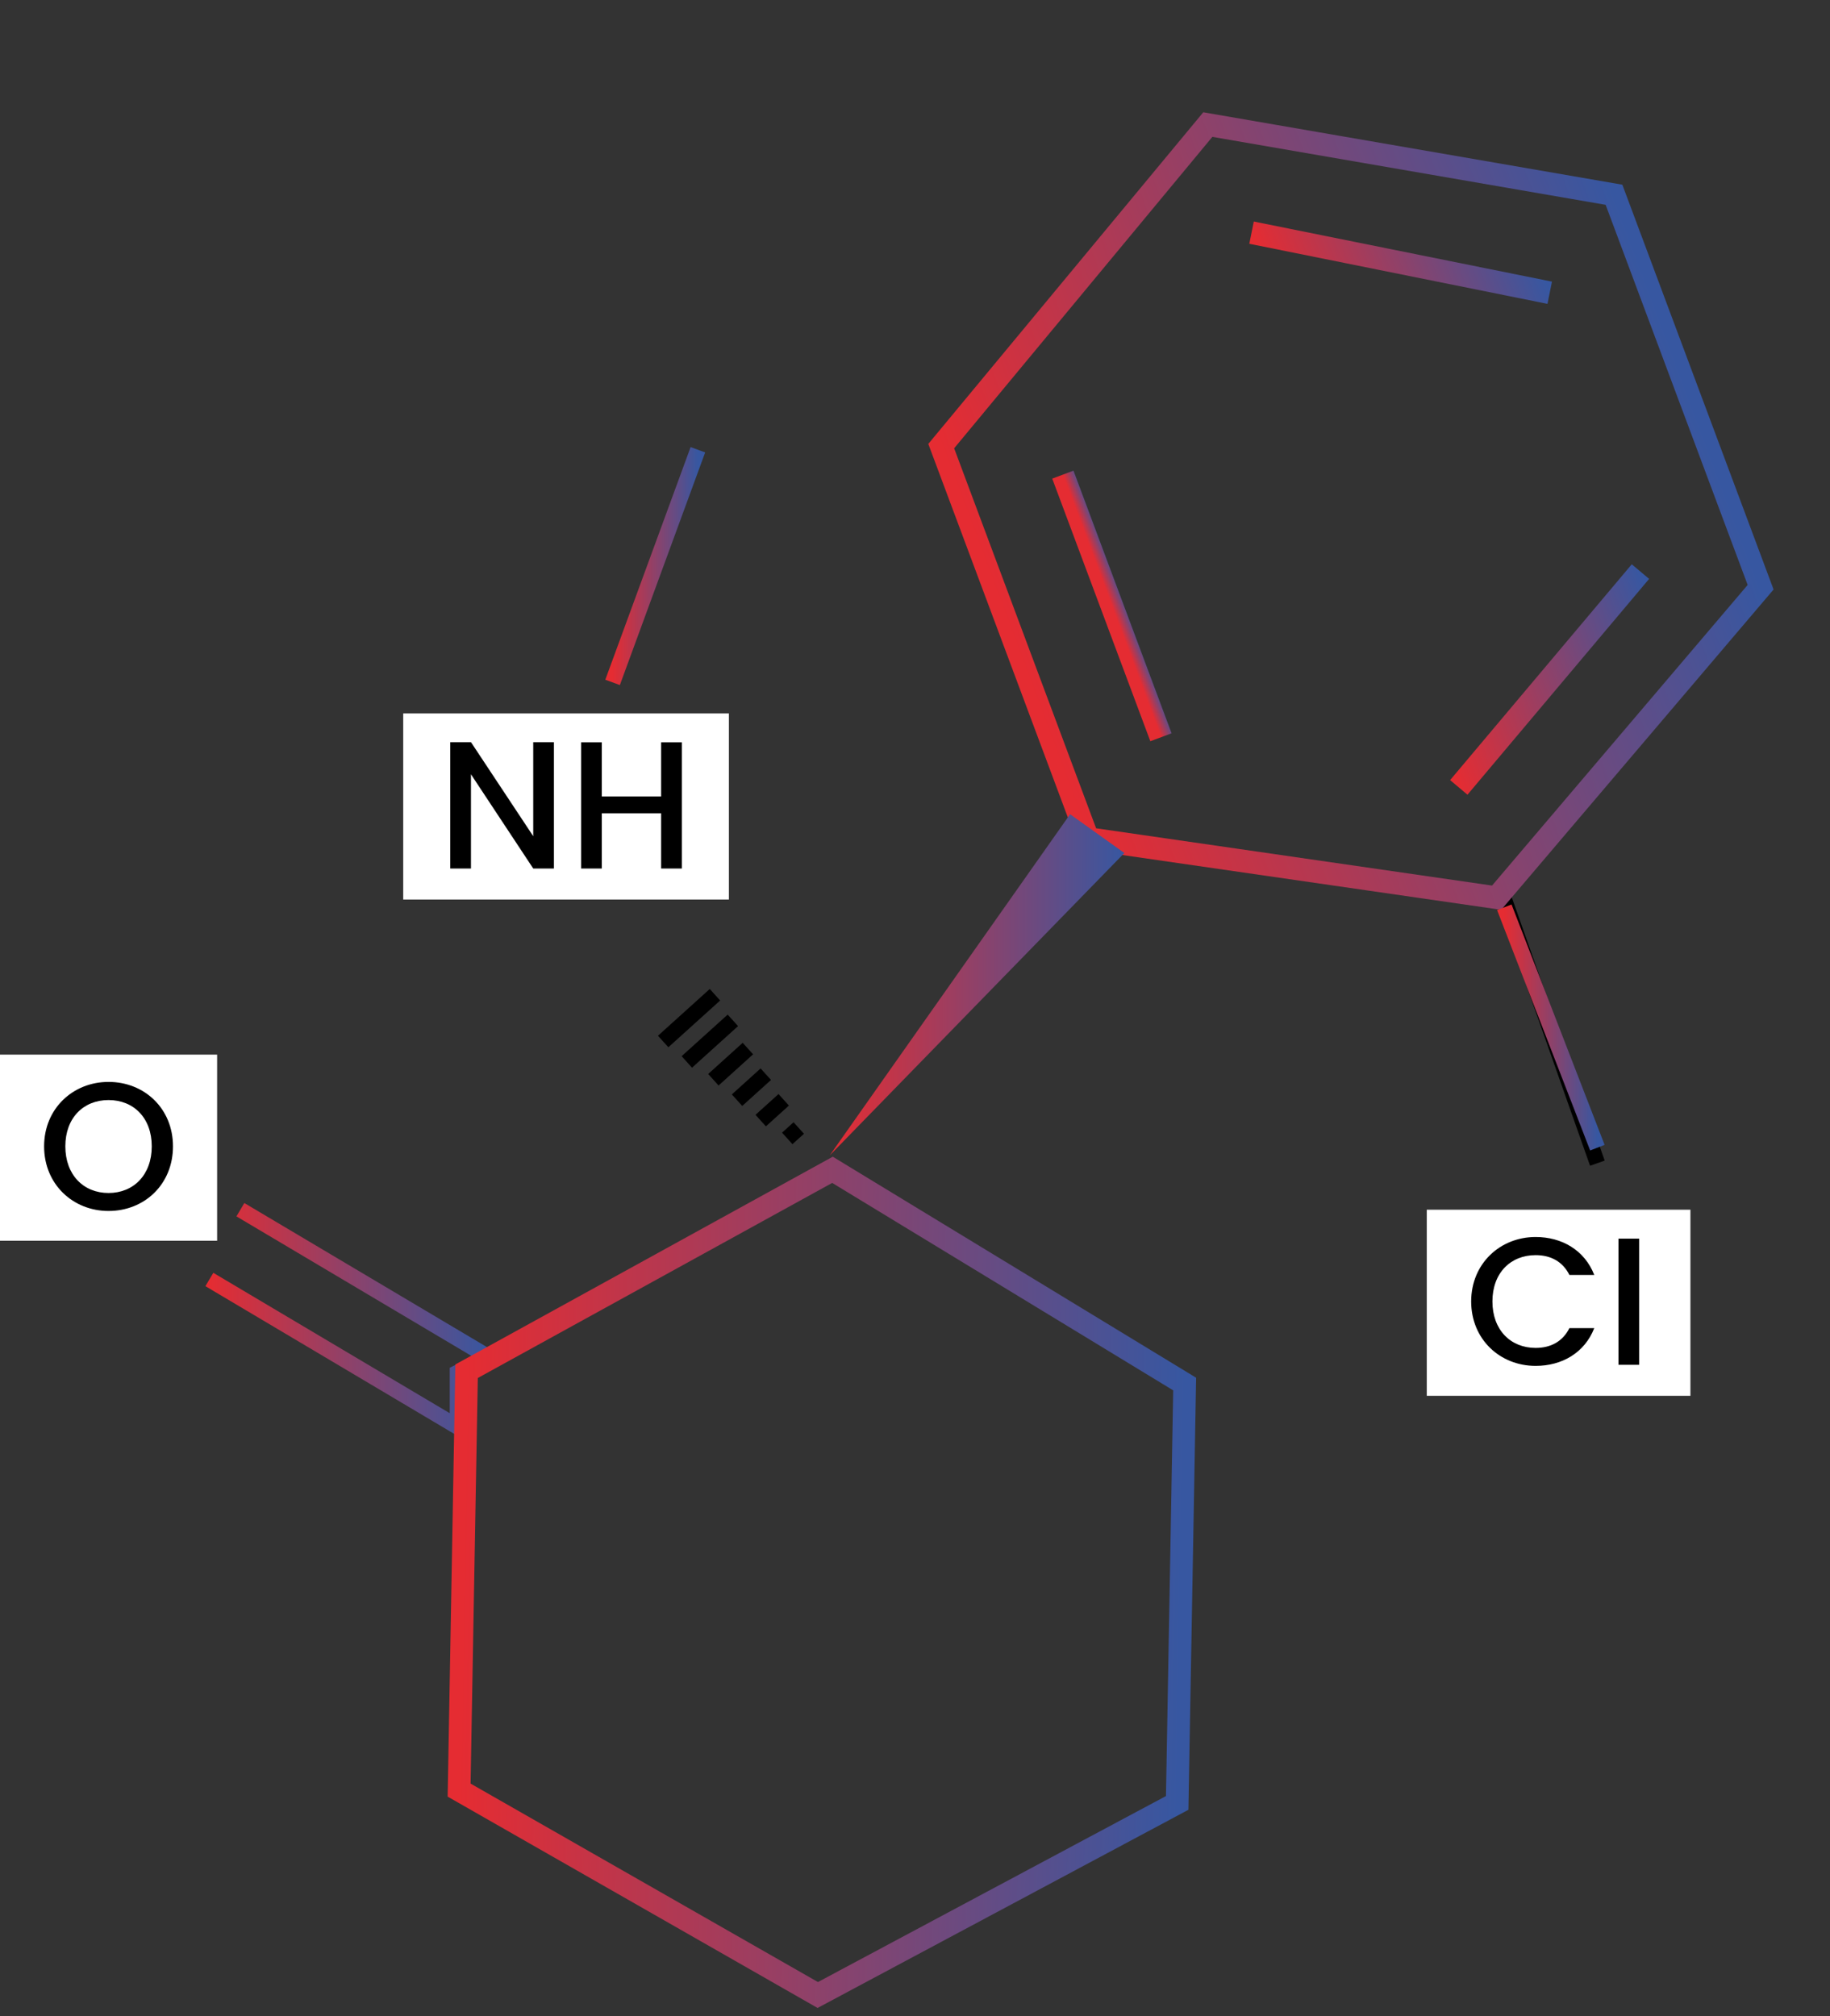 <svg width="118" height="130" viewBox="0 0 118 130" fill="none" xmlns="http://www.w3.org/2000/svg">
<rect x="0" y="0" width="118" height="130" fill="#333333" stroke="none"/>
<rect width="21" height="12" transform="translate(26 46)" fill="white"/>
<path d="M34.383 47.853H35.717V56H34.383L30.368 49.925V56H29.033V47.853H30.368L34.383 53.916V47.853ZM42.631 56V52.442H38.804V56H37.469V47.865H38.804V51.353H42.631V47.865H43.966V56H42.631Z" fill="black"/>
<rect width="17" height="12" transform="translate(92 78)" fill="white"/>
<path d="M94.863 83.915C94.863 81.48 96.725 79.76 99.019 79.76C100.716 79.76 102.179 80.614 102.799 82.206H101.196C100.763 81.34 99.99 80.93 99.019 80.93C97.403 80.93 96.233 82.077 96.233 83.915C96.233 85.753 97.403 86.911 99.019 86.911C99.99 86.911 100.763 86.502 101.196 85.636H102.799C102.179 87.228 100.716 88.07 99.019 88.07C96.725 88.07 94.863 86.361 94.863 83.915ZM104.361 88V79.865H105.696V88H104.361Z" fill="black"/>
<rect width="14" height="12" transform="translate(0 68)" fill="white"/>
<path d="M11.154 73.915C11.154 76.361 9.317 78.082 6.999 78.082C4.705 78.082 2.844 76.361 2.844 73.915C2.844 71.48 4.705 69.76 6.999 69.76C9.317 69.76 11.154 71.48 11.154 73.915ZM4.213 73.915C4.213 75.753 5.384 76.923 6.999 76.923C8.614 76.923 9.785 75.753 9.785 73.915C9.785 72.077 8.614 70.93 6.999 70.93C5.384 70.93 4.213 72.077 4.213 73.915Z" fill="black"/>
<path d="M97 58L103 75" stroke="black"/>
<path d="M70.145 54.069L60.691 28.764L77.881 8.032L104.072 12.558L113.526 37.863L96.504 57.882L70.145 54.069Z" stroke="url(#paint0_linear_887_63)" stroke-width="1.463"/>
<path d="M80.701 15.001L99.928 18.876" stroke="url(#paint1_linear_887_63)" stroke-width="1.463"/>
<path d="M105.777 36.855L94.064 50.771" stroke="url(#paint2_linear_887_63)" stroke-width="1.463"/>
<path d="M68.534 30.604L74.86 47.538" stroke="url(#paint3_linear_887_63)" stroke-width="1.463"/>
<path d="M15.5 78L31.5 87.5L29.5 88.5V92L13.5 82.5" stroke="url(#paint4_linear_887_63)"/>
<path d="M45 29L39.5 44" stroke="url(#paint5_linear_887_63)"/>
<path d="M97 58.5L103 74" stroke="url(#paint6_linear_887_63)"/>
<path d="M53.5 74.5L69 52.5L72.5 55L53.5 74.5Z" fill="url(#paint7_linear_887_63)"/>
<path d="M46.101 64.139L42.761 67.155" stroke="black"/>
<path d="M47.256 65.791L44.287 68.472" stroke="black"/>
<path d="M48.225 67.61L45.999 69.621" stroke="black"/>
<path d="M49.38 69.262L47.525 70.938" stroke="black"/>
<path d="M50.535 70.914L49.051 72.254" stroke="black"/>
<path d="M51.505 72.733L50.763 73.403" stroke="black"/>
<path d="M29.605 115.424L30.086 88.415L53.679 75.428L76.388 89.241L75.906 116.25L52.73 128.635L29.605 115.424Z" stroke="url(#paint8_linear_887_63)" stroke-width="1.463"/>
<defs>
<linearGradient id="paint0_linear_887_63" x1="56" y1="16.206" x2="99.407" y2="0.009" gradientUnits="userSpaceOnUse">
<stop stop-color="#E52C32"/>
<stop offset="1" stop-color="#3757A1"/>
</linearGradient>
<linearGradient id="paint1_linear_887_63" x1="80.701" y1="15.001" x2="96.314" y2="9.18" gradientUnits="userSpaceOnUse">
<stop stop-color="#E52C32"/>
<stop offset="1" stop-color="#3757A1"/>
</linearGradient>
<linearGradient id="paint2_linear_887_63" x1="90.936" y1="42.399" x2="105.789" y2="36.864" gradientUnits="userSpaceOnUse">
<stop stop-color="#E52C32"/>
<stop offset="1" stop-color="#3757A1"/>
</linearGradient>
<linearGradient id="paint3_linear_887_63" x1="68.534" y1="30.604" x2="69.471" y2="30.254" gradientUnits="userSpaceOnUse">
<stop stop-color="#E52C32"/>
<stop offset="1" stop-color="#3757A1"/>
</linearGradient>
<linearGradient id="paint4_linear_887_63" x1="13.5" y1="78" x2="31.508" y2="78.01" gradientUnits="userSpaceOnUse">
<stop stop-color="#E52C32"/>
<stop offset="1" stop-color="#3757A1"/>
</linearGradient>
<linearGradient id="paint5_linear_887_63" x1="39.5" y1="29" x2="45.003" y2="29.001" gradientUnits="userSpaceOnUse">
<stop stop-color="#E52C32"/>
<stop offset="1" stop-color="#3757A1"/>
</linearGradient>
<linearGradient id="paint6_linear_887_63" x1="97" y1="58.5" x2="103.003" y2="58.501" gradientUnits="userSpaceOnUse">
<stop stop-color="#E52C32"/>
<stop offset="1" stop-color="#3757A1"/>
</linearGradient>
<linearGradient id="paint7_linear_887_63" x1="53.5" y1="52.5" x2="72.509" y2="52.507" gradientUnits="userSpaceOnUse">
<stop stop-color="#E52C32"/>
<stop offset="1" stop-color="#3757A1"/>
</linearGradient>
<linearGradient id="paint8_linear_887_63" x1="30.325" y1="75.012" x2="76.648" y2="75.855" gradientUnits="userSpaceOnUse">
<stop stop-color="#E52C32"/>
<stop offset="1" stop-color="#3757A1"/>
</linearGradient>
</defs>
</svg>
